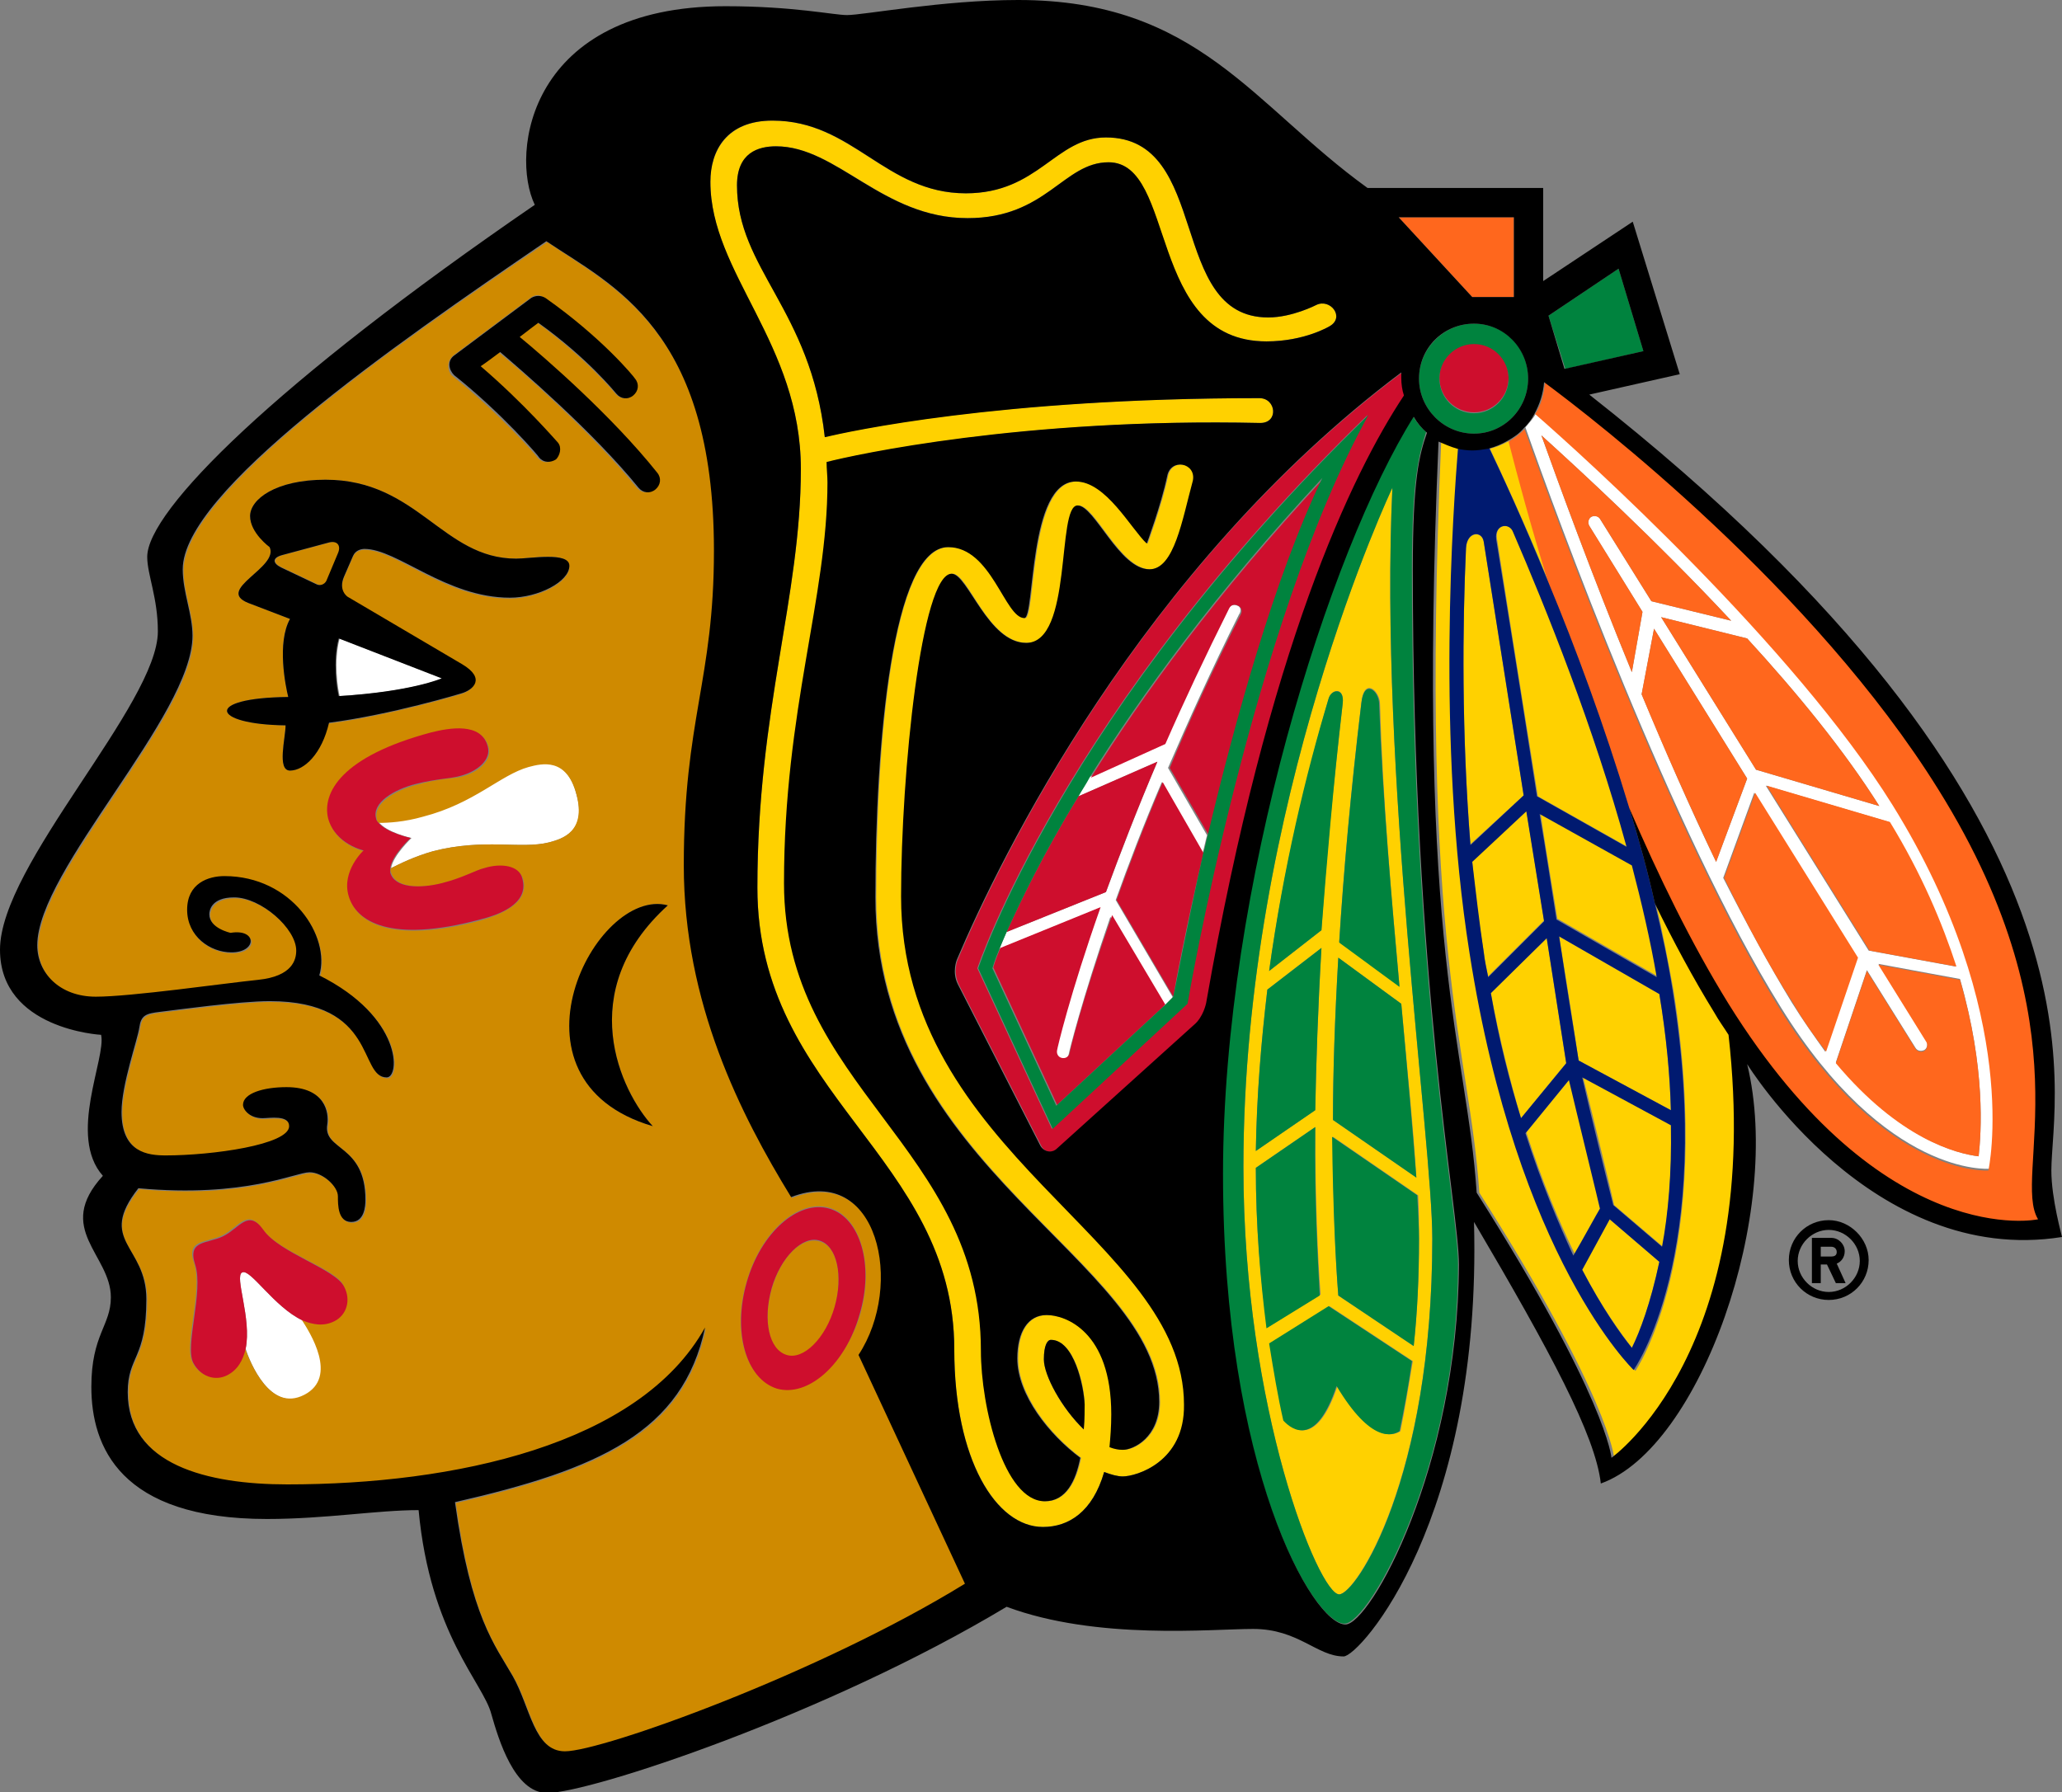 <?xml version="1.0" encoding="utf-8"?>
<!-- Generator: Adobe Illustrator 23.0.2, SVG Export Plug-In . SVG Version: 6.00 Build 0)  -->
<svg version="1.1" id="Layer_1" xmlns="http://www.w3.org/2000/svg" xmlns:xlink="http://www.w3.org/1999/xlink" x="0px" y="0px"
	 viewBox="0 0 232.5 202.1" style="enable-background:new 0 0 232.5 202.1;" xml:space="preserve">
<rect x="0" y="0" width="232.5" height="202.1" fill="#808080" stroke="none"/>
<style type="text/css">
	.st0{fill:#FFFFFF;}
	.st1{fill:#FFD100;}
	.st2{fill:#CF8A00;}
	.st3{fill:#FF671D;}
	.st4{fill:#CE0E2D;}
	.st5{fill:#00833E;}
	.st6{fill:#001A70;}
</style>
<g>
	<g>
		<path class="st0" d="M38.3,72c-0.7,2.6-0.2,5.7,0,6.5c8.3-0.5,11.6-2,11.6-2L38.3,72z"/>
		<path class="st0" d="M27.3,143.5c-0.9,0.5,1.1,5.2,0.4,8.6c0.5,1.6,2.8,7.2,6.7,5.3c3.9-2,0.6-7.2-0.3-8.5
			C30.9,147.4,28.2,143,27.3,143.5z"/>
		<path class="st0" d="M59.6,86.4c-3.2,0.8-6.1,4-11.9,5.6c-2.1,0.6-3.9,0.7-5,0.7c0.9,1.2,3.7,1.8,3.7,1.8s-2.1,2-2.3,3.4
			c1-0.5,2.6-1.3,4.7-1.9c5.8-1.5,9.9-0.2,13.1-1c1.5-0.4,4.3-1.2,3.1-5.4C63.9,85.3,61.1,86,59.6,86.4z"/>
		<path class="st0" d="M139.5,68.3c-0.4-0.2-0.8,0-1,0.3c-2.7,5.4-5.1,10.6-7.2,15.3l-8.4,3.7c-0.5,0.7-0.9,1.5-1.3,2.2l8.9-3.9
			c-2.3,5.4-4.2,10.4-5.8,14.7l-11.2,4.5c-0.3,0.7-0.6,1.3-0.8,1.9l11.3-4.6c-3.5,9.9-4.9,16-4.9,16.1c-0.1,0.4,0.2,0.8,0.5,0.9
			c0.4,0.1,0.8-0.1,0.9-0.5c0-0.1,1.4-5.9,4.7-15.5l6,10.1l1-1c0,0,0,0,0-0.1l-6.4-10.9c1.4-3.9,3.1-8.4,5.2-13.3l4.6,8
			c0.2-0.7,0.3-1.3,0.5-2l-4.4-7.6c2.3-5.3,4.9-11.1,8-17.3C140,68.9,139.9,68.4,139.5,68.3z"/>
		<path class="st0" d="M213.5,90.7c-11.2-18-34.9-39.3-40.3-44.1c-0.3,0.6-0.8,1.1-1.2,1.6c3.4,9.7,16.6,45.9,28.8,65.4
			c11.9,19.2,23.5,18.2,23.5,18.2S228.2,114.4,213.5,90.7z M220.5,109l-9.8-1.8l-11.6-18.6l13.9,4.1
			C216.6,98.6,218.9,104.1,220.5,109z M211.9,90.9L198,86.8l-10.7-17.2L197,72C202.6,78.1,208,84.7,211.9,90.9z M173.8,49.1
			c4.2,3.8,12.9,11.8,21.4,20.9l-9-2.2l-5.8-9.3c-0.2-0.3-0.6-0.4-1-0.2c-0.3,0.2-0.4,0.6-0.2,1l6,9.7l-1.2,6.8
			C179.4,64.6,175.7,54.4,173.8,49.1z M185.1,78.3l1.4-7.4L197,87.8l-3.5,9.4C190.5,91,187.7,84.5,185.1,78.3z M202,113
			c-2.5-4.1-5.1-8.9-7.7-14l3.5-9.6l11.6,18.6l-3.6,10.6C204.6,116.9,203.3,115.1,202,113z M223.1,130.4c-2.5-0.3-8.9-2-16.1-10.6
			l3.5-10.4l5.5,8.8c0.2,0.3,0.6,0.4,1,0.2c0.3-0.2,0.4-0.7,0.2-1l-5.4-8.7l9.2,1.7C223.9,120.5,223.4,127.7,223.1,130.4z"/>
	</g>
	<g>
		<path class="st1" d="M142.1,47.7c2.1,0,1.8-2.8-0.1-2.8c-29.5,0-46.4,3.7-49,4.4c-1.6-14.5-9.9-19.1-9.9-28.4
			c0-3.6,2.4-4.4,4.4-4.4c6.9,0,12.1,8.1,21.6,8.1c8.9,0,10.8-6.3,15.9-6.3c7.6,0,4.3,20.2,17.8,20.2c4.3,0,7.1-1.7,7.1-1.7
			c1.8-1,0.1-3.2-1.5-2.4c0,0-2.7,1.4-5.4,1.4c-11.4,0-6.4-20.3-18.3-20.3c-5.7,0-7.6,6.3-15.8,6.3c-9.1,0-12.8-8.2-21.8-8.2
			c-5.1,0-7,3.4-7,6.9c0,10.4,10.2,18.2,10.2,32.4c0,14.4-4.9,27.1-4.9,47.2c0,23.4,22.2,30.3,22.2,52.1c0,12.3,4.7,20,10,20
			c2.9,0,5.6-1.7,6.9-6.2c0.8,0.3,1.5,0.5,2.1,0.5c1.5,0,7-1.6,7-8.1c0-18.6-31.9-28.2-31.9-57.3c0-14,2.2-36.4,5.7-36.4
			c1.8,0,4,7.8,8.4,7.8c5.3,0,3.5-15.5,5.8-15.5c1.9,0,4.7,7.2,8.1,7.2c2.7,0,3.7-5.6,4.9-10c0.4-2-2.5-2.6-2.9-0.5
			c-0.7,3.3-2.3,7.6-2.3,7.6c-1.7-1.7-4.5-7-8-7c-5.4,0-4.6,15.4-5.8,15.4c-2.3,0-3.7-8-8.6-8c-6.4,0-8.2,22.1-8.2,39.5
			c0,30.6,32,40.9,32,56.9c0,4-2.9,5.4-4.1,5.4c-0.5,0-1-0.1-1.5-0.3c0.1-1.1,0.2-2.3,0.2-3.7c0-9.5-5.2-11.2-7.3-11.2
			c-2.1,0-3.3,1.8-3.3,4.9c0,4.1,3.6,8.6,7.1,11.2c-0.5,2.5-1.6,4.9-4,4.9c-4.6,0-7.2-10.7-7.2-17c0-23-22.2-29.7-22.2-52.7
			c0-19.6,4.9-32.1,4.9-45.2c0-0.8,0-1.6-0.1-2.3C96.3,51.4,115.3,47.1,142.1,47.7z M117.7,153.3c0-1.6,0.4-2.2,0.8-2.2
			c2.6,0,3.8,5.2,3.8,7.3c0,0.6,0,1.6-0.1,2.8C119.7,158.8,117.7,155.1,117.7,153.3z"/>
		<path class="st1" d="M157,55c0,0-16.8,35.4-16.8,76.6c0,27.3,8.5,48.2,10.8,48.2c1.8,0,10.5-13,10.5-40.1
			C161.5,128.7,155.5,87.1,157,55z M149.8,78.8c0.3-1.1,1.8-1.4,1.6,0.5c-1.1,9.5-1.9,18-2.4,25.6l-5.9,4.6
			C144.7,98,147.3,87.5,149.8,78.8z M142.9,111.6l6.1-4.7c-0.4,6.9-0.6,13-0.7,18.3l-6.7,4.6C141.7,123.6,142.2,117.5,142.9,111.6z
			 M141.6,131.7l6.7-4.6c0,8.6,0.3,14.9,0.6,18.9l-6,3.7C142.1,144.3,141.6,138.2,141.6,131.7z M157.9,161.4
			c-0.8,0.5-3.2,1.4-7.1-5.1c-2.3,6.9-5,5-6,3.9c-0.6-2.7-1.2-5.6-1.6-8.7l6.7-4.2l9.4,6.2C158.8,156.4,158.4,159,157.9,161.4z
			 M160,139.7c0,4.4-0.2,8.4-0.6,12.1l-8.5-5.7c-0.3-3.7-0.6-9.7-0.6-17.9l9.6,6.6C160,136.7,160,138.4,160,139.7z M159.7,132.8
			l-9.4-6.5c0-5.3,0.2-11.4,0.6-18.3l7.1,5.2C158.7,120.8,159.4,127.6,159.7,132.8z M157.8,111.2l-6.8-5c0.5-8,1.3-17,2.5-27
			c0.3-2.8,2-1.4,2.1,0.1C155.9,90.1,156.9,101.2,157.8,111.2z"/>
		<path class="st1" d="M170.2,49.7c-0.7,0.4-1.4,0.7-2.2,0.9c1.2,2.6,3.8,8.1,6.7,15.2C172.7,59.2,171.2,53.6,170.2,49.7z"/>
		<path class="st1" d="M195,116.7c-0.5-0.8-1.1-1.7-1.6-2.5c-2.4-3.9-4.6-8-6.7-12.3c0.8,3.3,1.4,6.6,2,9.8
			c4.7,29.9-4.3,42.9-4.3,42.9s-13.1-12.5-18.5-47c-3.8-24.1-1.8-50.8-1.3-57c-0.8-0.2-1.5-0.4-2.1-0.8c-2.5,58.1,3.2,68.1,4.3,84.7
			c14.7,23.1,15.2,29.9,15.2,29.9S199,152.3,195,116.7z"/>
		<path class="st1" d="M171.8,89.7l-4.5-28.6c-0.2-1.3-1.9-1.1-2,0.7c-0.4,8.7-0.5,20.9,0.5,33.4L171.8,89.7z"/>
		<path class="st1" d="M176.6,119.9l-2.2-14.1l-6.3,6.2c1,5.3,2.2,10,3.4,14.1L176.6,119.9z"/>
		<path class="st1" d="M166,97.1c0.3,3.4,0.7,6.8,1.3,10.2c0.1,1,0.3,1.9,0.5,2.8l6.3-6.3l-2-12.4L166,97.1z"/>
		<path class="st1" d="M168.8,60.8c0,0,2.3,14.8,4.6,29l10.1,5.7c-3.8-13.5-9-26.7-12.8-35.5C170.2,58.9,168.5,59.1,168.8,60.8z"/>
		<path class="st1" d="M180.5,136.2c-0.1-0.5-2.7-11.1-3.5-14.5l-4.9,6c1.8,5.6,3.7,10.1,5.5,13.8
			C178.5,139.8,180.3,136.6,180.5,136.2z"/>
		<path class="st1" d="M173.7,91.7c0.6,4.1,1.3,8.2,1.9,11.9l11.3,6.5c-0.7-4.1-1.7-8.3-2.8-12.6L173.7,91.7z"/>
		<path class="st1" d="M175.8,105.6c1.1,6.7,1.9,12,2.2,14l10.4,5.6c-0.1-3.9-0.5-8.3-1.3-13.1L175.8,105.6z"/>
		<path class="st1" d="M187.1,142.3l-5.6-4.8l-3.1,5.7c2.3,4.4,4.4,7.2,5.6,8.8C184.9,150.2,186.1,147,187.1,142.3z"/>
		<path class="st1" d="M188.5,126.9l-10-5.4c0.8,3.1,3,12.1,3.5,14.4l5.5,4.7C188.1,136.9,188.5,132.3,188.5,126.9z"/>
	</g>
	<g>
		<path class="st2" d="M96.9,152.9c5.2-8,2.2-21.6-7.6-17.8c-5.7-9.3-12.1-21.8-12.1-37.4c0-16.5,3.4-20.9,3.4-35.5
			c0-24.9-11.5-29.8-18.9-34.9c-17.6,11.9-41,28.3-41,37c0,2.6,1.1,5,1.1,7.5c0,9-17.5,26.5-17.5,34.9c0,3.2,2.5,5.8,6.6,5.8
			s14.4-1.5,18.3-1.9s4.3-2.3,4.3-3.3c0-2.5-4-6-7-6c-2.5,0-2.8,1.5-2.8,1.9c0,1.7,2.4,2.1,2.4,2.1c3-0.4,3,2.2,0.1,2.2
			c-2.4,0-5-1.7-5-4.8c0-3,2.4-3.8,4.2-3.8c7.6,0,11.9,6.8,10.7,11.2c9.4,4.7,9.1,11.5,7.6,11.5c-3.2,0-1-8.6-13.2-8.6
			c-3.4,0-10.6,1-12.3,1.2c-1.7,0.2-2.2,0.4-2.4,1.8c-0.2,1.4-2,6.4-2,9.5c0,4.6,3.1,4.9,5,4.9c5.1,0,13.9-1.2,13.9-3.3
			c0-1.3-2.2-0.9-3-0.9c-1.5,0-2.2-1-2.2-1.5c0-1.4,2.2-2,4.9-2c4.4,0,4.8,2.8,4.6,4.2c-0.5,2.9,4.3,2.2,4.3,8.5
			c0,0.7-0.1,2.5-1.6,2.5s-1.5-1.9-1.5-2.9c0-1.1-1.7-2.7-3.2-2.7c-1.6,0-7.2,2.9-19.3,1.8c-4.8,6,0.9,6.4,0.9,12.5
			c0,6.8-2.1,6.3-2.1,10.5c0,8.2,9,10.4,18,10.4c18.7,0,39.7-4.3,47.1-17.7c-2.5,11.8-12,16-28.2,19.7c1.8,13.1,4.5,16.1,6.5,19.6
			s2.4,8.5,5.9,8.5c4.2,0,28.7-8.8,45.2-18.8L96.9,152.9z M37.6,148.9c-1.2,0.6-2.5,0.5-3.6-0.1c0.9,1.4,4.2,6.5,0.3,8.5
			s-6.1-3.7-6.7-5.3c-0.2,1.3-0.8,2.4-2.1,3c-1.4,0.7-3.1,0.1-3.8-1.4c-1-1.9,1.2-8,0.2-11.1c-1-2.8,1.4-2.3,3.2-3.2
			c1.8-0.9,2.8-3.1,4.5-0.7c1.8,2.6,8.1,4.4,9.1,6.3C39.5,146.5,39,148.2,37.6,148.9z M51.1,40.1l8.7-6.5c0.5-0.4,1.1-0.4,1.6,0
			c6.4,4.5,10,8.9,10.1,9.1c0.5,0.6,0.4,1.4-0.2,1.9s-1.4,0.4-1.9-0.2c0,0-3.2-3.9-8.8-8c-0.4,0.3-1.2,0.9-2.1,1.6
			c2.7,2.3,10.4,9,15.4,15.3c0.5,0.6,0.4,1.4-0.2,1.9s-1.4,0.4-1.9-0.2c-5.2-6.4-13.4-13.5-15.6-15.3c-0.8,0.6-1.6,1.2-2.2,1.6
			c5,4.1,8.6,8.4,8.7,8.6c0.6,0.7,0.3,1.6-0.2,1.9c-0.6,0.5-1.4,0.4-1.9-0.2c0-0.1-4.3-5-9.7-9.3C50.5,41.8,50.3,40.8,51.1,40.1z
			 M32.7,86.9c-1.5,0-0.5-3.7-0.5-5.1c-8.4-0.1-9.3-3.1,0.3-3.2c-0.3-1.2-1.3-6.2,0.2-8.8L28,68c-3.8-1.5,3.5-4,2.4-6.3
			c0,0-2.2-1.7-2.2-3.5c0-1.9,2.9-4.1,8.5-4.1c10.4,0,13.2,8.9,21.5,8.9c1.6,0,6-0.9,6,0.9s-3.5,3.6-6.7,3.6
			c-7.3,0-12.8-5.5-16.4-5.5c-0.3,0-1,0.1-1.3,0.8l-1,2.3c-0.7,1.7,0.4,2.3,0.4,2.3L52,75c2.7,1.6,1.3,2.9-0.1,3.3
			c0,0-7.9,2.4-14.9,3.3C36.3,85.1,34.2,86.9,32.7,86.9z M44.1,98.4c0.5,1.8,3.5,1.8,5.8,1.2c2.4-0.6,3.8-1.5,4.8-1.7
			c1.9-0.5,3.9-0.2,4.3,1.3c0.7,2.8-2.8,4-4.8,4.6c-10.1,2.7-14.1,0.2-14.8-2.7c-0.8-2.9,1.7-5.1,1.7-5.1s-3.3-0.7-4-3.6
			c-0.8-2.9,1.5-7,11.6-9.7c2-0.5,5.7-1.2,6.4,1.6c0.4,1.5-1.2,2.8-3.1,3.3c-0.9,0.2-2.6,0.2-5,0.9c-2.4,0.6-5,2.1-4.5,3.9
			c0,0.2,0.1,0.3,0.2,0.4c1.1,0,2.9-0.1,5-0.7c5.8-1.5,8.7-4.7,11.9-5.6c1.5-0.4,4.3-1.1,5.4,3.1c1.1,4.2-1.6,5-3.1,5.4
			c-3.2,0.8-7.3-0.5-13.1,1c-2.1,0.6-3.7,1.4-4.7,1.9C44,98.1,44,98.2,44.1,98.4z M73.6,127c-17.7-5.2-6.4-27.1,1.7-24.9
			C64.6,111.8,70,123.1,73.6,127z M87.6,156.5c-3.5-1-5.1-6.4-3.4-12c1.6-5.6,5.8-9.3,9.3-8.3s5.1,6.4,3.5,12
			C95.3,153.8,91.1,157.5,87.6,156.5z"/>
		<path class="st2" d="M37.1,61.2l-5.2,1.4c-1.1,0.3-1.2,0.9-0.1,1.4l4,1.9c0.4,0.2,0.9,0,1.1-0.4l1.4-3.1
			C38.5,61.4,38.1,60.9,37.1,61.2z"/>
		<path class="st2" d="M92.4,140c-2-0.6-4.4,1.8-5.4,5.4c-1,3.5-0.3,6.9,1.7,7.5s4.4-1.8,5.4-5.4C95.1,143.9,94.4,140.5,92.4,140z"
			/>
	</g>
	<g>
		<polygon class="st3" points="170.7,24.5 157.7,24.5 166,33.5 170.7,33.5 		"/>
		<path class="st3" d="M218.7,89.1c-14.1-22.7-38.8-41.8-44.5-46c-0.1,1.3-0.4,2.5-1.1,3.6c5.4,4.7,29.1,26.1,40.3,44.1
			c14.7,23.7,10.8,41.2,10.8,41.2s-11.6,0.9-23.5-18.2c-12.2-19.6-25.4-55.8-28.8-65.4c-0.5,0.5-1.1,1-1.8,1.4c1,3.9,2.5,9.5,4.5,16
			c3,7.2,6.3,16.1,9.1,25.4c3.2,7.7,6.9,15.3,11.2,22.1c17.5,28.1,35,24.3,35,24.3C226.9,132.6,235.7,116.4,218.7,89.1z"/>
		<path class="st3" d="M173.8,49.1c1.9,5.3,5.6,15.5,10.2,26.7l1.2-6.8l-6-9.7c-0.2-0.3-0.1-0.8,0.2-1s0.8-0.1,1,0.2l5.8,9.3l9,2.2
			C186.7,60.9,178,52.9,173.8,49.1z"/>
		<path class="st3" d="M187.3,69.6L198,86.8l13.9,4.1C208,84.7,202.6,78.1,197,72L187.3,69.6z"/>
		<path class="st3" d="M185.1,78.3c2.6,6.3,5.5,12.8,8.4,18.9l3.5-9.4l-10.5-16.9L185.1,78.3z"/>
		<path class="st3" d="M223.1,130.4c0.3-2.7,0.8-9.9-2.1-19.9l-9.2-1.7l5.4,8.7c0.2,0.3,0.1,0.8-0.2,1s-0.8,0.1-1-0.2l-5.5-8.8
			l-3.5,10.4C214.2,128.5,220.6,130.1,223.1,130.4z"/>
		<path class="st3" d="M199.2,88.6l11.6,18.6l9.8,1.8c-1.6-4.9-3.9-10.4-7.5-16.3L199.2,88.6z"/>
		<path class="st3" d="M205.9,118.6l3.6-10.6l-11.6-18.6l-3.5,9.6c2.5,5.1,5.1,10,7.7,14C203.3,115.1,204.6,116.9,205.9,118.6z"/>
	</g>
	<g>
		<path class="st4" d="M93.5,136.3c-3.5-1-7.7,2.7-9.3,8.3c-1.6,5.6-0.1,10.9,3.4,12c3.5,1,7.7-2.7,9.3-8.3
			C98.6,142.7,97,137.3,93.5,136.3z M94.1,147.4c-1,3.5-3.5,6-5.4,5.4c-2-0.6-2.7-3.9-1.7-7.5c1-3.5,3.5-6,5.4-5.4
			C94.4,140.5,95.1,143.9,94.1,147.4z"/>
		<path class="st4" d="M29.7,138.7c-1.7-2.4-2.7-0.2-4.5,0.7s-4.1,0.4-3.2,3.2c1,3-1.2,9.2-0.2,11.1c0.8,1.5,2.4,2.1,3.8,1.4
			c1.2-0.6,1.8-1.7,2.1-3c0.7-3.4-1.3-8.2-0.4-8.6c0.9-0.5,3.6,3.9,6.8,5.4c1.2,0.5,2.4,0.7,3.6,0.1c1.4-0.7,1.9-2.4,1.1-3.9
			C37.8,143.1,31.5,141.3,29.7,138.7z"/>
		<path class="st4" d="M54.6,97.9c-0.9,0.2-2.4,1.1-4.8,1.7c-2.4,0.6-5.3,0.6-5.8-1.2c0-0.2,0-0.3,0-0.5c0.2-1.5,2.3-3.4,2.3-3.4
			s-2.8-0.6-3.7-1.8c-0.1-0.1-0.2-0.3-0.2-0.4c-0.5-1.8,2.1-3.3,4.5-3.9s4-0.6,5-0.9c1.9-0.5,3.5-1.8,3.1-3.3
			c-0.7-2.8-4.4-2.1-6.4-1.6c-10.1,2.7-12.3,6.8-11.6,9.7c0.8,2.9,4,3.6,4,3.6s-2.5,2.3-1.7,5.1c0.8,2.9,4.7,5.4,14.8,2.7
			c2-0.5,5.6-1.7,4.8-4.6C58.6,97.6,56.5,97.3,54.6,97.9z"/>
		<path class="st4" d="M158.1,42c-29.5,22.1-45.3,54.9-50.1,66.2c0,0-0.6,1.3,0.1,2.8l9.3,18.2c0.4,0.8,1.2,0.9,1.9,0.3l15.4-13.9
			c1.1-1,1.4-2.5,1.4-2.5c7-40,16.5-59.6,22.3-68.5c-0.2-0.6-0.3-1.3-0.3-2C158.1,42.4,158.1,42.2,158.1,42z M133.8,113.2
			l-15.2,14.1l-8.4-18.1c0,0,9.5-28.9,44-62.4C141.2,70.4,133.8,113.2,133.8,113.2z"/>
		<path class="st4" d="M131.4,83.9c2.1-4.8,4.5-9.9,7.2-15.3c0.2-0.4,0.6-0.5,1-0.3s0.5,0.6,0.3,1c-3.1,6.1-5.8,12-8,17.3l4.4,7.6
			c3-12.6,7.5-29,12.9-40.2c-12.1,13-20.5,24.6-26.2,33.7L131.4,83.9z"/>
		<path class="st4" d="M120.6,118.8c-0.1,0.4-0.5,0.6-0.9,0.5s-0.6-0.5-0.5-0.9c0-0.1,1.4-6.2,4.9-16.1l-11.3,4.6
			c-0.6,1.4-0.8,2.2-0.8,2.2l7.2,15.5l12.2-11.3l-6-10.1C122,112.8,120.6,118.6,120.6,118.8z"/>
		<path class="st4" d="M130.5,85.9l-8.9,3.9c-4.1,6.7-6.6,12-8.1,15.3l11.2-4.5C126.3,96.2,128.2,91.3,130.5,85.9z"/>
		<path class="st4" d="M125.9,101.5l6.4,10.9c0.1-0.7,1.3-7.3,3.4-16.2l-4.6-8C129,93.1,127.3,97.6,125.9,101.5z"/>
		<path class="st4" d="M166.2,38.7c-2.2,0-3.9,1.8-3.9,3.9c0,2.2,1.8,3.9,3.9,3.9c2.2,0,3.9-1.8,3.9-3.9
			C170.1,40.4,168.4,38.7,166.2,38.7z"/>
	</g>
	<g>
		<polygon class="st5" points="182.5,30.3 174.6,35.6 176.5,41.6 185.3,39.6 		"/>
		<path class="st5" d="M160.8,48.7c-0.6-0.5-1.1-1.1-1.5-1.8c-9.4,15.1-21.5,53-21.5,85.4c0,33.2,10.2,50.8,13.8,50.8
			c2.8,0,12.8-17.8,12.8-40.6c0-6.2-5.2-31.3-5.2-78.4C159.2,54,160,51.3,160.8,48.7z M161.5,139.7c0,27.1-8.6,40.1-10.5,40.1
			c-2.3,0-10.8-20.9-10.8-48.2C140.2,90.4,157,55,157,55C155.5,87.1,161.5,128.7,161.5,139.7z"/>
		<path class="st5" d="M149,106.9l-6.1,4.7c-0.7,5.9-1.2,11.9-1.3,18.2l6.7-4.6C148.4,119.9,148.6,113.8,149,106.9z"/>
		<path class="st5" d="M153.5,79.3c-1.2,10-2,19-2.5,27l6.8,5c-0.9-10-1.9-21.2-2.3-31.9C155.5,77.9,153.8,76.5,153.5,79.3z"/>
		<path class="st5" d="M150.3,126.3l9.4,6.5c-0.4-5.2-1-12-1.7-19.6l-7.1-5.2C150.5,114.9,150.3,121,150.3,126.3z"/>
		<path class="st5" d="M151.4,79.3c0.2-1.8-1.3-1.6-1.6-0.5c-2.6,8.6-5.1,19.1-6.7,30.7l5.9-4.6C149.6,97.3,150.3,88.8,151.4,79.3z"
			/>
		<path class="st5" d="M143.1,151.5c0.5,3.1,1,6.1,1.6,8.7c1,1.1,3.7,3,6-3.9c3.9,6.5,6.3,5.6,7.1,5.1c0.5-2.4,1-5,1.4-7.9l-9.4-6.2
			L143.1,151.5z"/>
		<path class="st5" d="M150.9,146.1l8.5,5.7c0.4-3.6,0.6-7.7,0.6-12.1c0-1.3-0.1-3-0.2-4.9l-9.6-6.6
			C150.3,136.3,150.6,142.3,150.9,146.1z"/>
		<path class="st5" d="M148.3,127.1l-6.7,4.6c0,6.5,0.5,12.6,1.2,18.1l6-3.7C148.6,142,148.2,135.7,148.3,127.1z"/>
		<path class="st5" d="M110.3,109.2l8.4,18.1l15.2-14.1c0,0,7.3-42.8,20.4-66.4C119.8,80.3,110.3,109.2,110.3,109.2z M136.2,94.1
			c-0.2,0.7-0.3,1.4-0.5,2c-2,8.9-3.2,15.5-3.4,16.2v0.1l-1,1l-12.2,11.3l-7.2-15.5c0,0,0.2-0.8,0.8-2.2c0.2-0.5,0.5-1.2,0.8-1.9
			c1.5-3.3,4-8.6,8.1-15.3c0.4-0.7,0.9-1.4,1.3-2.2c5.7-9.1,14.1-20.7,26.2-33.7C143.7,65.1,139.2,81.5,136.2,94.1z"/>
		<path class="st5" d="M166.2,36.5c-3.4,0-6.2,2.8-6.2,6.2s2.8,6.2,6.2,6.2s6.1-2.8,6.1-6.2C172.3,39.2,169.6,36.5,166.2,36.5z
			 M166.2,46.6c-2.2,0-3.9-1.8-3.9-3.9c0-2.2,1.8-3.9,3.9-3.9c2.2,0,3.9,1.8,3.9,3.9C170.1,44.8,168.4,46.6,166.2,46.6z"/>
	</g>
	<path class="st6" d="M188.6,111.7c-0.5-3.2-1.2-6.5-2-9.8c-0.8-3.6-1.8-7.2-2.9-10.8c-2.8-9.3-6.1-18.2-9.1-25.4
		c-2.9-7.1-5.4-12.5-6.7-15.2c-0.6,0.1-1.2,0.2-1.8,0.2s-1.1-0.1-1.7-0.2c-0.5,6.3-2.5,33,1.3,57c5.4,34.5,18.5,47,18.5,47
		S193.4,141.6,188.6,111.7z M188.4,125.2l-10.4-5.6c-0.3-2-1.2-7.3-2.2-14l11.3,6.5C187.9,116.9,188.3,121.3,188.4,125.2z M184,97.6
		c1.1,4.2,2.1,8.5,2.8,12.6l-11.3-6.5c-0.6-3.8-1.2-7.8-1.9-11.9L184,97.6z M170.6,60c3.8,8.8,9.1,22,12.8,35.5l-10.1-5.7
		c-2.2-14.2-4.6-29-4.6-29C168.5,59.1,170.2,58.9,170.6,60z M165.3,61.8c0.1-1.9,1.8-2,2-0.7l4.5,28.6l-6,5.6
		C164.8,82.7,164.9,70.5,165.3,61.8z M167.3,107.4c-0.5-3.4-0.9-6.8-1.3-10.2l6.1-5.7l2,12.4l-6.3,6.3
		C167.6,109.2,167.4,108.3,167.3,107.4z M168.1,112l6.3-6.2l2.2,14.1l-5.1,6.2C170.2,121.9,169,117.2,168.1,112z M172,127.8l4.9-6
		c0.8,3.4,3.4,14,3.5,14.5c-0.2,0.3-2,3.6-3,5.3C175.7,137.9,173.8,133.4,172,127.8z M184,152c-1.3-1.6-3.3-4.4-5.6-8.8l3.1-5.7
		l5.6,4.8C186.1,147,184.9,150.2,184,152z M187.4,140.6l-5.5-4.7c-0.6-2.3-2.8-11.3-3.5-14.4l10,5.4
		C188.5,132.3,188.1,136.9,187.4,140.6z"/>
	<g>
		<path d="M118.5,151.1c-0.4,0-0.8,0.6-0.8,2.2c0,1.8,2,5.5,4.5,7.9c0.1-1.2,0.1-2.3,0.1-2.8C122.2,156.3,121.1,151.1,118.5,151.1z"
			/>
		<path d="M231.3,132c0-8.5,8.3-40-52.1-87.5l10.2-2.3L184.1,25L174,31.7V21.2h-19.8C141.3,11.9,135.1,0,114.8,0
			c-8.5,0-17.4,1.7-19.3,1.7c-1.5,0-6-1-13.7-1c-22.2,0-24.3,16.6-21.5,22.4C31,43.2,16.6,57.6,16.6,62.8c0,2,1.2,4.6,1.2,8.4
			C17.8,79.4,0,97.5,0,107.1c0,9,11.4,9.6,11.4,9.6c0.6,2.6-3.8,11.4,0.2,15.9c-5.5,6,0.9,8.9,0.9,13.7c0,3.2-2.2,4.2-2.2,10.1
			c0,6.7,3.2,14.9,19.8,14.9c6.6,0,12.4-1,17.1-1c1.3,14,7.3,19.5,8.2,23c0.8,2.8,2.6,8.9,6.3,8.9c4.8,0,31.5-8.8,51.8-21
			c10.2,3.8,23.1,2.5,27.8,2.5c5.1,0,7.2,3.1,10.2,3.1c1.8,0,15.6-15.4,14.7-49c8.6,14.6,13.7,24.1,14.3,29.5
			c11.2-4,20.6-30.5,16.5-47.3c0,0,14.1,22.9,35.5,19.5C232.5,139.4,231.3,135.2,231.3,132z M182.5,30.3l2.8,9.3l-8.9,2l-1.8-6
			L182.5,30.3z M166.2,36.5c3.4,0,6.1,2.8,6.1,6.2s-2.7,6.2-6.1,6.2c-3.4,0-6.2-2.8-6.2-6.2C160,39.2,162.8,36.5,166.2,36.5z
			 M170.7,24.5v9H166l-8.3-9H170.7z M63.7,197.5c-3.5,0-3.9-5-5.9-8.5s-4.7-6.6-6.5-19.6c16.2-3.7,25.7-7.9,28.2-19.7
			c-7.4,13.3-28.4,17.7-47.1,17.7c-9,0-18-2.2-18-10.4c0-4.1,2.1-3.7,2.1-10.5c0-6.1-5.6-6.5-0.9-12.5c12.1,1.1,17.7-1.8,19.3-1.8
			c1.5,0,3.2,1.6,3.2,2.7c0,1,0,2.9,1.5,2.9s1.6-1.8,1.6-2.5c0-6.3-4.8-5.5-4.3-8.5c0.2-1.3-0.2-4.2-4.6-4.2c-2.6,0-4.9,0.7-4.9,2
			c0,0.5,0.7,1.5,2.2,1.5c0.8,0,3-0.4,3,0.9c0,2.1-8.7,3.3-13.9,3.3c-2,0-5-0.3-5-4.9c0-3.1,1.8-8.1,2-9.5s0.7-1.6,2.4-1.8
			c1.7-0.2,8.9-1.2,12.3-1.2c12.2,0,10,8.6,13.2,8.6c1.5,0,1.8-6.8-7.6-11.5c1.3-4.4-3.1-11.2-10.7-11.2c-1.8,0-4.2,0.8-4.2,3.8
			s2.6,4.8,5,4.8c2.9,0,2.9-2.7-0.1-2.2c0,0-2.4-0.5-2.4-2.1c0-0.4,0.2-1.9,2.8-1.9c3,0,7,3.5,7,6c0,1-0.4,2.9-4.3,3.3
			s-14.3,1.9-18.3,1.9c-4.1,0-6.6-2.7-6.6-5.8c0-8.5,17.5-25.9,17.5-34.9c0-2.5-1.1-4.9-1.1-7.5c0-8.7,23.4-25,41-37
			c7.4,5,18.9,9.9,18.9,34.9c0,14.6-3.4,19-3.4,35.5c0,15.5,6.4,28.1,12.1,37.4c9.8-3.8,12.8,9.9,7.6,17.8l12,25.8
			C92.4,188.7,67.9,197.5,63.7,197.5z M126.6,166.5c-0.6,0-1.3-0.2-2.1-0.5c-1.3,4.5-4,6.2-6.9,6.2c-5.3,0-10-7.6-10-20
			c0-21.8-22.2-28.7-22.2-52.1c0-20.1,4.9-32.8,4.9-47.2c0-14.2-10.2-22.1-10.2-32.4c0-3.5,1.8-6.9,7-6.9c9.1,0,12.7,8.2,21.8,8.2
			c8.2,0,10.1-6.3,15.8-6.3c11.9,0,6.9,20.3,18.3,20.3c2.7,0,5.4-1.4,5.4-1.4c1.6-0.8,3.3,1.4,1.5,2.4c0,0-2.8,1.7-7.1,1.7
			c-13.5,0-10.1-20.2-17.8-20.2c-5.1,0-7,6.3-15.9,6.3c-9.6,0-14.7-8.1-21.6-8.1c-2,0-4.4,0.7-4.4,4.4c0,9.4,8.3,14,9.9,28.4
			c2.6-0.6,19.5-4.4,49-4.4c1.9,0,2.2,2.8,0.1,2.8c-26.8-0.6-45.8,3.6-48.9,4.4c0,0.8,0.1,1.5,0.1,2.3c0,13-4.9,25.6-4.9,45.2
			c0,23,22.2,29.7,22.2,52.7c0,6.4,2.6,17,7.2,17c2.4,0,3.5-2.3,4-4.9c-3.5-2.6-7.1-7.1-7.1-11.2c0-3,1.2-4.9,3.3-4.9
			c2.1,0,7.3,1.8,7.3,11.2c0,1.4-0.1,2.6-0.2,3.7c0.5,0.2,1,0.3,1.5,0.3c1.2,0,4.1-1.4,4.1-5.4c0-16-32-26.3-32-56.9
			c0-17.4,1.9-39.5,8.2-39.5c4.9,0,6.4,8,8.6,8c1.2,0,0.4-15.4,5.8-15.4c3.4,0,6.2,5.3,8,7c0,0,1.6-4.3,2.3-7.6
			c0.4-2.1,3.3-1.5,2.9,0.5c-1.2,4.4-2.1,10-4.9,10c-3.4,0-6.2-7.2-8.1-7.2c-2.4,0-0.5,15.5-5.8,15.5c-4.3,0-6.6-7.8-8.4-7.8
			c-3.4,0-5.7,22.4-5.7,36.4c0,29.1,31.9,38.7,31.9,57.3C133.6,164.9,128.1,166.5,126.6,166.5z M134.6,115.6l-15.4,13.9
			c-0.6,0.6-1.5,0.4-1.9-0.3L108,111c-0.7-1.4-0.1-2.8-0.1-2.8c4.8-11.3,20.7-44.1,50.1-66.2c0,0.2,0,0.4,0,0.6c0,0.7,0.1,1.4,0.3,2
			c-5.9,8.9-15.3,28.5-22.3,68.5C136,113.1,135.7,114.7,134.6,115.6z M151.7,183.2c-3.7,0-13.8-17.6-13.8-50.8
			c0-32.4,12-70.3,21.5-85.4c0.4,0.7,0.9,1.3,1.5,1.8c-0.9,2.6-1.6,5.3-1.6,15.4c0,47.1,5.2,72.1,5.2,78.4
			C164.4,165.4,154.5,183.2,151.7,183.2z M194.9,113.2c-4.2-6.8-7.9-14.4-11.2-22.1c1.1,3.6,2.1,7.2,2.9,10.8
			c2.1,4.3,4.3,8.4,6.7,12.3c0.5,0.9,1.1,1.7,1.6,2.5c4,35.6-13.2,47.7-13.2,47.7s-0.5-6.7-15.2-29.9c-1.1-16.6-6.8-26.6-4.3-84.7
			c0.7,0.3,1.4,0.6,2.1,0.8c0.5,0.1,1.1,0.2,1.7,0.2c0.6,0,1.2-0.1,1.8-0.2c0.8-0.2,1.5-0.5,2.2-0.9s1.3-0.8,1.8-1.4
			c0.5-0.5,0.9-1,1.2-1.6c0.6-1.1,1-2.3,1.1-3.6c5.7,4.2,30.4,23.3,44.5,46c17,27.3,8.2,43.5,11.2,48.4
			C229.9,137.5,212.4,141.3,194.9,113.2z"/>
		<path d="M73.6,127c-3.6-3.9-9-15.2,1.7-24.9C67.1,99.9,55.9,121.8,73.6,127z"/>
		<path d="M60.8,51.6c0.5,0.6,1.3,0.6,1.9,0.2c0.4-0.4,0.7-1.3,0.2-1.9c-0.2-0.2-3.8-4.4-8.7-8.6c0.6-0.4,1.4-1,2.2-1.6
			C58.5,41.5,66.8,48.6,72,55c0.5,0.6,1.3,0.7,1.9,0.2s0.7-1.3,0.2-1.9C69,46.9,61.4,40.3,58.6,38c0.9-0.7,1.7-1.3,2.1-1.6
			c5.6,4,8.7,7.9,8.8,8c0.5,0.6,1.3,0.7,1.9,0.2s0.7-1.3,0.2-1.9c-0.1-0.2-3.7-4.6-10.1-9.1c-0.5-0.3-1.1-0.3-1.6,0l-8.7,6.5
			c-0.8,0.6-0.6,1.6,0,2.2C56.6,46.6,60.8,51.5,60.8,51.6z"/>
		<path d="M58.2,63c-8.3,0-11.1-8.9-21.5-8.9c-5.6,0-8.5,2.2-8.5,4.1c0,1.9,2.2,3.5,2.2,3.5c1.1,2.3-6.2,4.8-2.4,6.3l4.7,1.8
			c-1.5,2.7-0.5,7.6-0.2,8.8c-9.6,0.1-8.7,3.1-0.3,3.2c0,1.4-1,5.1,0.5,5.1c1.6,0,3.6-1.9,4.4-5.4c7-0.9,14.9-3.3,14.9-3.3
			c1.4-0.4,2.8-1.7,0.1-3.3l-12.9-7.6c0,0-1.1-0.7-0.4-2.3l1-2.3c0.3-0.7,1-0.8,1.3-0.8c3.7,0,9.2,5.5,16.4,5.5
			c3.2,0,6.7-1.8,6.7-3.6C64.2,62.2,59.8,63,58.2,63z M36.8,65.5c-0.2,0.4-0.7,0.6-1.1,0.4l-4-1.9c-1-0.5-1-1.1,0.1-1.4l5.2-1.4
			c1-0.3,1.5,0.3,1.1,1.2L36.8,65.5z M49.8,76.5c0,0-3.4,1.5-11.6,2c-0.2-0.8-0.7-3.9,0-6.5L49.8,76.5z"/>
		<path d="M206.2,137.6c-2.5,0-4.5,2-4.5,4.5s2,4.5,4.5,4.5s4.5-2,4.5-4.5C210.7,139.7,208.6,137.6,206.2,137.6z M206.2,145.7
			c-1.9,0-3.5-1.6-3.5-3.5s1.6-3.5,3.5-3.5s3.5,1.6,3.5,3.5C209.7,144.1,208.1,145.7,206.2,145.7z"/>
		<path d="M208,141.1c0-0.8-0.7-1.5-1.5-1.5h-2.2v5.1h1v-2.1h0.7l1,2.1h1.1l-1-2.2C207.6,142.3,208,141.8,208,141.1z M206.5,141.7
			h-1.2v-1.1h1.2c0.3,0,0.6,0.2,0.6,0.6S206.8,141.7,206.5,141.7z"/>
	</g>
</g>
</svg>

